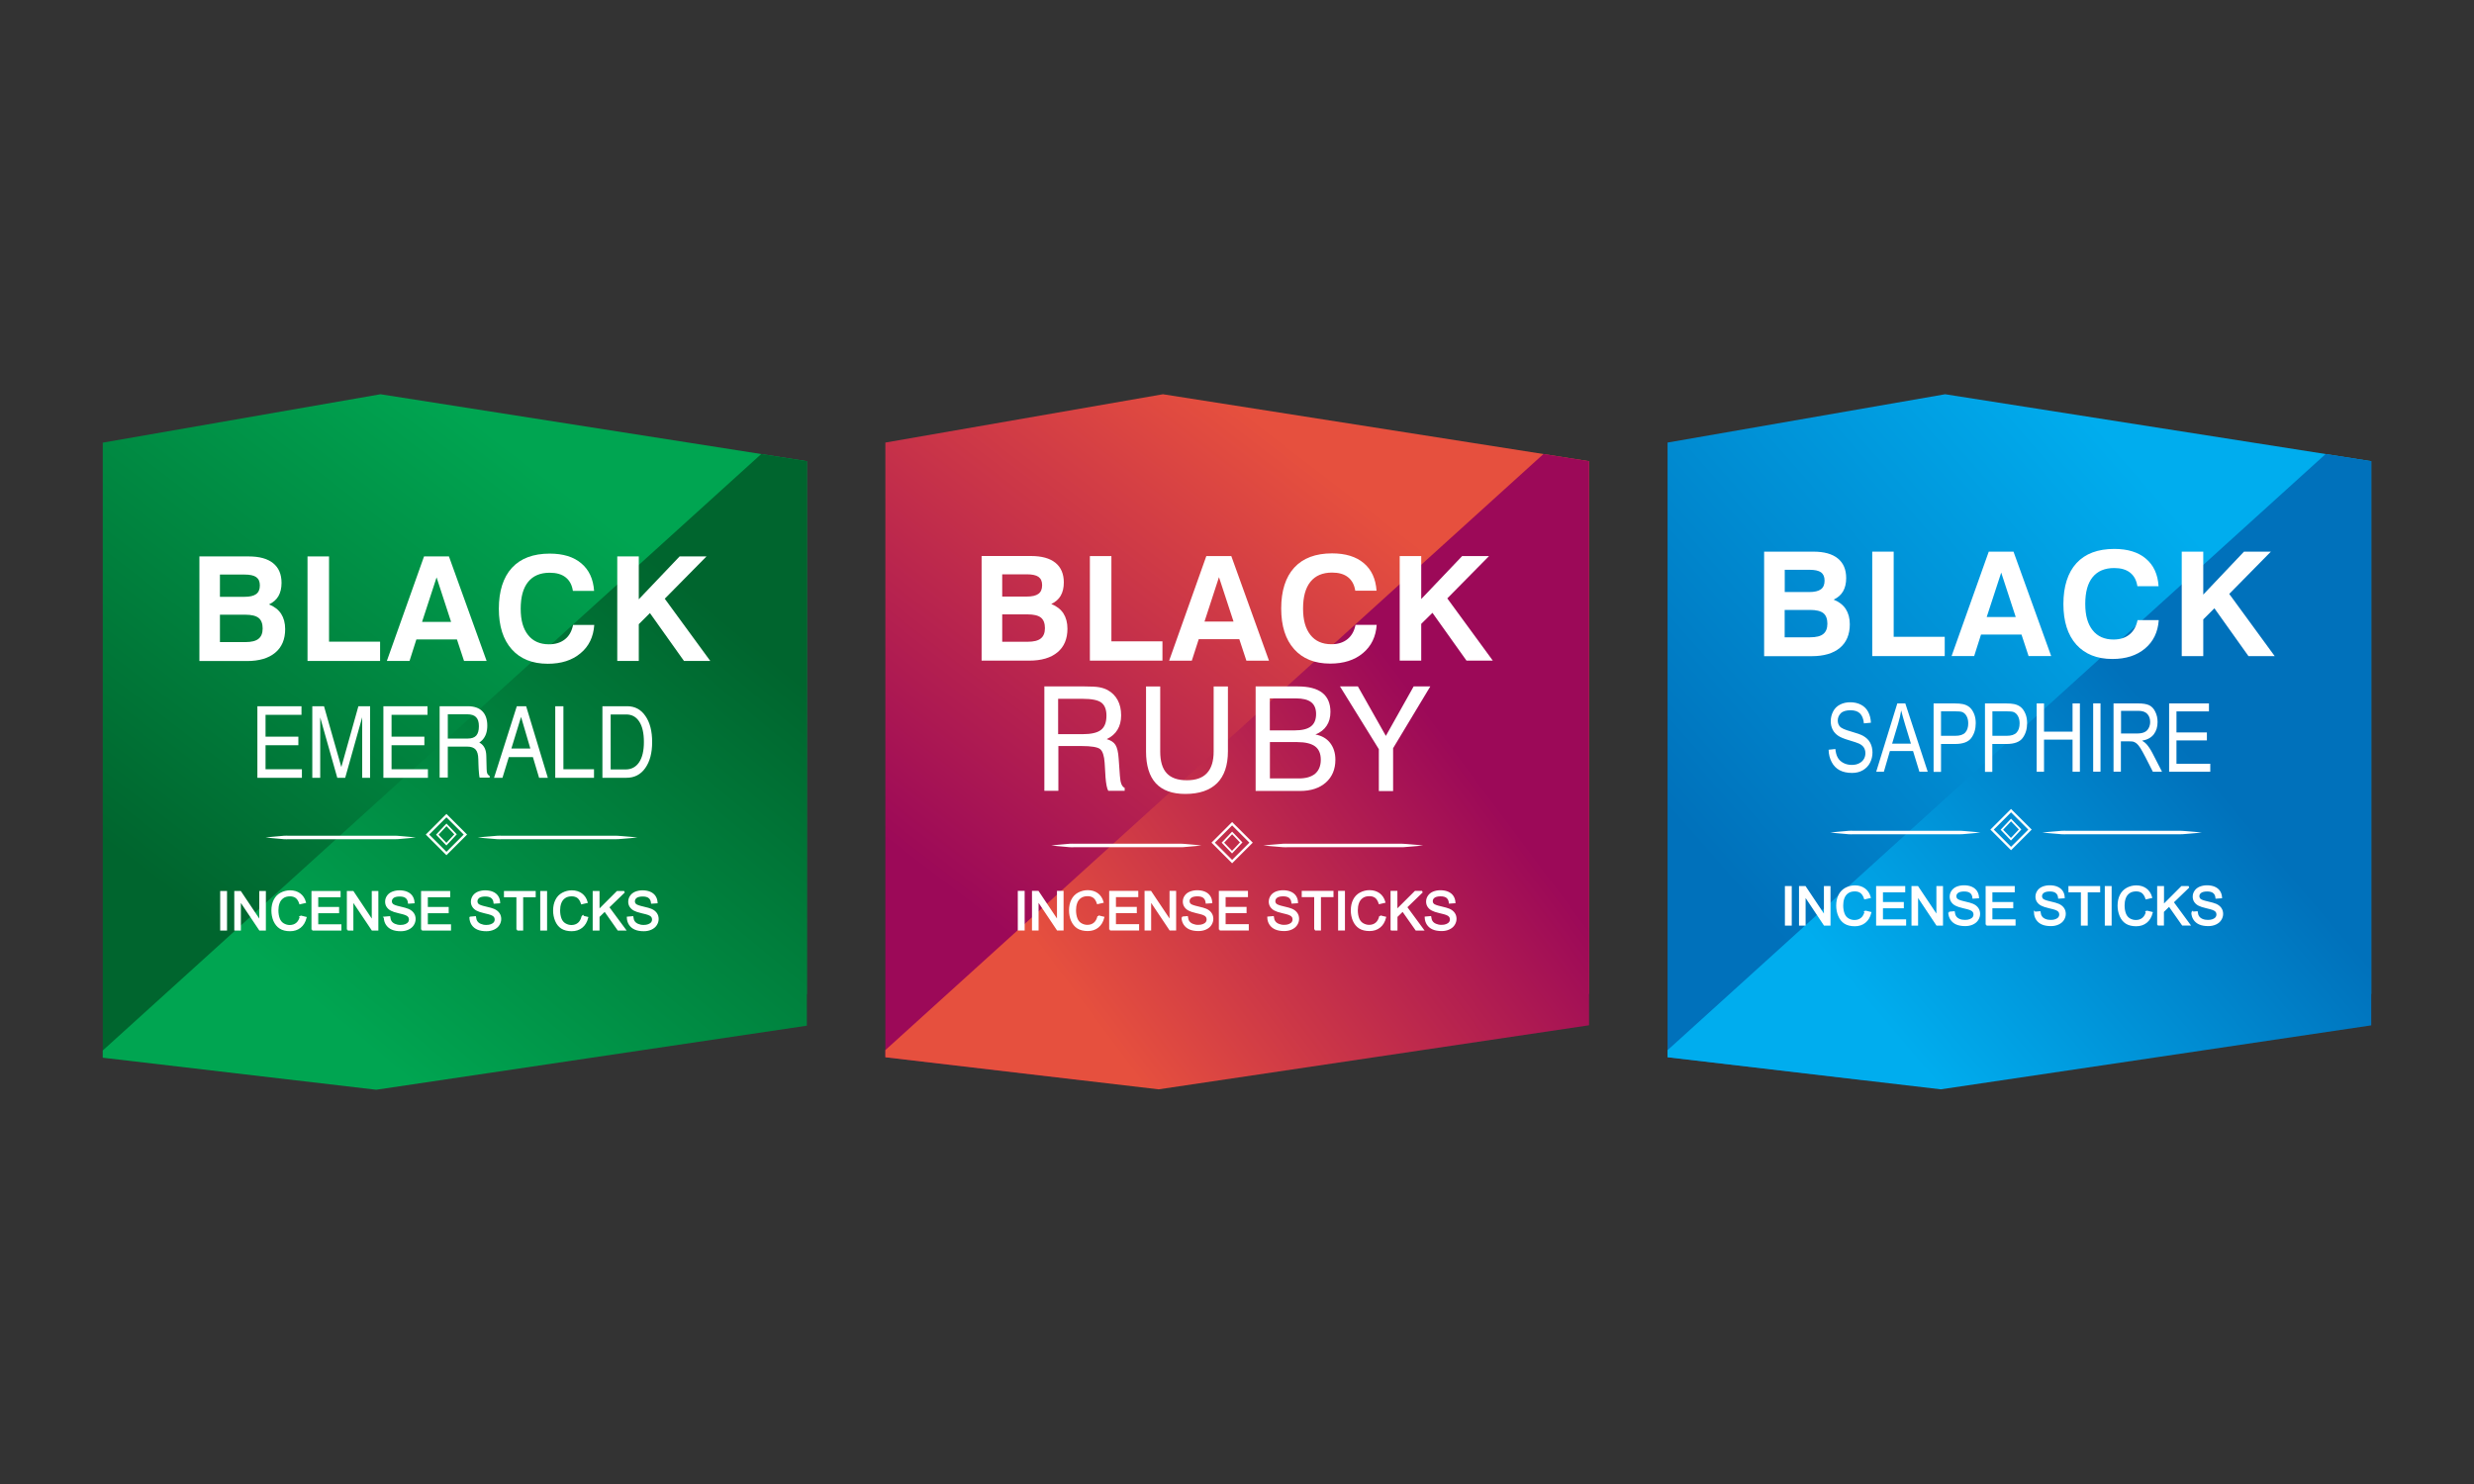 <svg viewBox="0 0 300 180" xmlns:xlink="http://www.w3.org/1999/xlink" xmlns="http://www.w3.org/2000/svg" data-sanitized-data-name="Layer 1" data-name="Layer 1" id="Layer_1">
  <rect x="0" y="0" width="300" height="180" fill="#333333" stroke="none"/>
  <defs>
    <style>
      .cls-1 {
        fill: url(#GradientFill_9);
      }

      .cls-1, .cls-2, .cls-3, .cls-4, .cls-5, .cls-6, .cls-7, .cls-8, .cls-9 {
        fill-rule: evenodd;
      }

      .cls-2, .cls-4 {
        stroke-width: .22px;
      }

      .cls-2, .cls-4, .cls-10 {
        stroke: #fff;
        stroke-miterlimit: 2.61;
      }

      .cls-2, .cls-10 {
        fill: none;
      }

      .cls-3, .cls-4 {
        fill: #fff;
      }

      .cls-5 {
        fill: url(#GradientFill_11);
      }

      .cls-6 {
        fill: url(#GradientFill_7);
      }

      .cls-10 {
        stroke-width: .29px;
      }

      .cls-7 {
        fill: url(#GradientFill_10);
      }

      .cls-8 {
        fill: url(#GradientFill_1);
      }

      .cls-9 {
        fill: url(#GradientFill_8);
      }
    </style>
    <linearGradient gradientUnits="userSpaceOnUse" y2="113.17" x2="215.17" y1="66.88" x1="267.94" data-sanitized-data-name="GradientFill 1" data-name="GradientFill 1" id="GradientFill_1">
      <stop stop-color="#00adee" offset="0"></stop>
      <stop stop-color="#0071bb" offset="1"></stop>
    </linearGradient>
    <linearGradient gradientUnits="userSpaceOnUse" y2="132.06" x2="235.13" y1="99.9" x1="272.84" data-sanitized-data-name="GradientFill 11" data-name="GradientFill 11" id="GradientFill_11">
      <stop stop-color="#0071bb" offset="0"></stop>
      <stop stop-color="#00adee" offset="1"></stop>
    </linearGradient>
    <linearGradient gradientUnits="userSpaceOnUse" y2="117.13" x2="32.16" y1="63.19" x1="73.52" data-sanitized-data-name="GradientFill 10" data-name="GradientFill 10" id="GradientFill_10">
      <stop stop-color="#00a551" offset="0"></stop>
      <stop stop-color="#00652e" offset="1"></stop>
    </linearGradient>
    <linearGradient gradientUnits="userSpaceOnUse" y2="131.83" x2="50.26" y1="79.64" x1="93.45" data-sanitized-data-name="GradientFill 9" data-name="GradientFill 9" id="GradientFill_9">
      <stop stop-color="#00652e" offset="0"></stop>
      <stop stop-color="#00a551" offset="1"></stop>
    </linearGradient>
    <linearGradient gradientUnits="userSpaceOnUse" y2="117.08" x2="127.04" y1="63.18" x1="168.38" data-sanitized-data-name="GradientFill 8" data-name="GradientFill 8" id="GradientFill_8">
      <stop stop-color="#e6503e" offset="0"></stop>
      <stop stop-color="#9c0958" offset="1"></stop>
    </linearGradient>
    <linearGradient gradientUnits="userSpaceOnUse" y2="129.41" x2="136.77" y1="96.53" x1="180.8" data-sanitized-data-name="GradientFill 7" data-name="GradientFill 7" id="GradientFill_7">
      <stop stop-color="#9c0958" offset="0"></stop>
      <stop stop-color="#e6503e" offset="1"></stop>
    </linearGradient>
  </defs>
  <g>
    <g>
      <polygon points="287.54 120.55 225.9 131 202.21 128.23 202.21 53.68 235.87 47.82 287.54 55.94 287.54 120.55" class="cls-8"></polygon>
      <polygon points="282.01 55.07 202.21 127.38 202.21 128.24 235.34 132.13 287.54 124.37 287.54 55.94 282.01 55.07" class="cls-5"></polygon>
    </g>
    <g>
      <g>
        <path d="M213.92,79.58v-12.67h5.97c1.3,0,2.28.27,2.96.82.68.55,1.02,1.34,1.02,2.39,0,.64-.13,1.18-.38,1.61-.25.43-.63.76-1.14,1,.65.26,1.14.64,1.47,1.14.32.5.49,1.11.49,1.85,0,1.23-.4,2.19-1.2,2.86-.8.67-1.94,1.01-3.42,1.01h-5.77ZM216.41,71.81h2.98c.64,0,1.11-.11,1.41-.33.3-.22.45-.57.45-1.05s-.15-.8-.43-1.01c-.29-.21-.77-.31-1.44-.31h-2.96v2.7h0ZM216.41,77.3h3.09c.73,0,1.26-.13,1.59-.4.33-.26.5-.68.5-1.25s-.16-1.02-.49-1.28c-.33-.26-.87-.39-1.62-.39h-3.07v3.31Z" class="cls-3"></path>
        <polygon points="227.03 79.58 227.03 66.91 229.63 66.91 229.63 77.24 235.82 77.24 235.82 79.58 227.03 79.58" class="cls-3"></polygon>
        <path d="M241.15,66.91h3.01l4.57,12.67h-2.74l-.86-2.61h-4.91l-.83,2.61h-2.74l4.51-12.67h0ZM242.67,69.45h0l-1.76,5.39h3.52l-1.76-5.39Z" class="cls-3"></path>
        <path d="M261.77,75.23c-.1,1.44-.65,2.58-1.66,3.43-1.01.85-2.33,1.27-3.96,1.27-1.88,0-3.33-.59-4.38-1.75-1.04-1.17-1.56-2.81-1.56-4.92s.53-3.81,1.59-4.96c1.06-1.15,2.59-1.72,4.58-1.72,1.62,0,2.9.39,3.83,1.18.94.79,1.45,1.9,1.54,3.34h-2.57c-.11-.72-.4-1.26-.88-1.64-.48-.38-1.12-.56-1.93-.56-1.15,0-2.02.37-2.62,1.11-.6.74-.89,1.82-.89,3.24s.3,2.44.89,3.19c.59.75,1.44,1.13,2.53,1.13.79,0,1.44-.2,1.94-.61.5-.4.83-.99.98-1.74h2.55Z" class="cls-3"></path>
        <polygon points="264.56 79.58 264.56 66.91 267.17 66.91 267.17 72.12 272.11 66.91 275.37 66.91 270.32 72.04 275.83 79.58 272.65 79.58 268.52 73.78 267.17 75.13 267.17 79.58 264.56 79.58" class="cls-3"></polygon>
      </g>
      <path d="M265.82,110.69l.57-.05c.03.23.09.42.19.56.1.15.25.27.46.36.21.09.44.13.7.13.23,0,.44-.03.61-.1.18-.07.31-.16.4-.28.09-.12.13-.25.13-.39s-.04-.27-.13-.38c-.08-.11-.22-.2-.41-.27-.12-.05-.39-.12-.81-.22-.42-.1-.71-.2-.88-.29-.22-.11-.38-.26-.49-.43-.11-.17-.16-.36-.16-.57,0-.23.06-.45.2-.65.13-.2.32-.35.57-.46.25-.1.53-.16.84-.16.34,0,.64.05.9.16.26.11.46.27.6.48.14.21.21.45.23.72l-.58.04c-.03-.29-.14-.51-.32-.65-.18-.15-.45-.22-.8-.22s-.63.07-.8.2c-.17.13-.25.3-.25.48,0,.16.06.3.18.41.12.11.42.22.91.33.49.11.83.21,1.01.29.27.12.46.28.59.47.13.19.19.41.19.65s-.07.47-.21.69c-.14.22-.34.38-.6.5-.26.12-.56.18-.88.18-.41,0-.76-.06-1.04-.18-.28-.12-.5-.3-.66-.54-.16-.24-.24-.52-.25-.82h0ZM261.69,112.16h0v-4.58h.61v2.27l2.27-2.27h.82l-1.92,1.85,2,2.72h-.8l-1.63-2.32-.75.73v1.59h-.61ZM260.32,110.56h0l.61.15c-.13.5-.36.88-.69,1.14-.33.26-.73.39-1.21.39s-.89-.1-1.2-.3c-.31-.2-.54-.49-.7-.87-.16-.38-.24-.79-.24-1.23,0-.48.09-.89.27-1.25.18-.36.44-.62.78-.81.34-.18.7-.28,1.11-.28.46,0,.84.12,1.16.35.31.23.53.56.65.98l-.6.14c-.11-.33-.26-.57-.46-.73-.2-.15-.46-.23-.76-.23-.35,0-.65.08-.88.25-.24.17-.4.4-.5.68-.1.28-.14.58-.14.88,0,.39.06.73.17,1.02.11.29.29.51.53.65.24.14.5.21.78.21.34,0,.63-.1.86-.29.24-.2.39-.49.48-.87h0ZM255.34,112.16h0v-4.58h.61v4.58h-.61ZM252.44,112.16h0v-4.04h-1.51v-.54h3.63v.54h-1.51v4.04h-.61ZM246.76,110.69h0l.57-.05c.03.23.09.42.19.56.1.15.25.27.46.36.21.09.44.13.7.13.23,0,.44-.03.61-.1.18-.07.31-.16.4-.28.09-.12.13-.25.13-.39s-.04-.27-.13-.38c-.08-.11-.22-.2-.41-.27-.12-.05-.4-.12-.82-.22-.42-.1-.71-.2-.88-.29-.22-.11-.38-.26-.49-.43-.11-.17-.16-.36-.16-.57,0-.23.07-.45.2-.65.13-.2.32-.35.57-.46.25-.1.53-.16.84-.16.34,0,.64.05.9.16.26.11.46.27.6.48.14.21.21.45.22.72l-.58.04c-.03-.29-.14-.51-.32-.65-.18-.15-.45-.22-.8-.22s-.63.07-.8.2c-.17.13-.25.3-.25.48,0,.16.06.3.18.41.12.11.42.22.91.33.49.11.83.21,1.01.29.27.12.46.28.59.47.13.19.19.41.19.65s-.07.47-.21.69c-.14.22-.34.38-.6.5-.26.12-.56.18-.88.18-.41,0-.76-.06-1.04-.18-.28-.12-.5-.3-.66-.54-.16-.24-.24-.52-.25-.82h0ZM240.89,112.16h0v-4.58h3.31v.54h-2.71v1.4h2.53v.54h-2.53v1.56h2.81v.54h-3.42ZM236.36,110.69h0l.57-.05c.03.23.09.42.19.56.1.15.25.27.46.36.21.09.44.13.7.13.23,0,.43-.03.61-.1.18-.07.31-.16.4-.28.09-.12.13-.25.13-.39s-.04-.27-.13-.38c-.08-.11-.22-.2-.41-.27-.12-.05-.39-.12-.82-.22-.42-.1-.72-.2-.88-.29-.22-.11-.38-.26-.49-.43-.11-.17-.16-.36-.16-.57,0-.23.06-.45.2-.65.13-.2.32-.35.57-.46.25-.1.53-.16.84-.16.34,0,.64.05.9.16.26.11.46.27.6.48.14.21.21.45.23.72l-.58.04c-.03-.29-.14-.51-.32-.65-.18-.15-.45-.22-.8-.22s-.63.07-.8.2c-.17.13-.25.3-.25.48,0,.16.06.3.18.41.12.11.42.22.91.33.49.11.83.21,1.01.29.27.12.46.28.59.47.13.19.19.41.19.65s-.07.47-.21.69c-.14.22-.34.38-.6.5-.26.12-.56.18-.88.18-.41,0-.76-.06-1.04-.18-.28-.12-.5-.3-.66-.54-.16-.24-.24-.52-.25-.82h0ZM231.9,112.16h0v-4.58h.62l2.4,3.59v-3.59h.58v4.58h-.62l-2.4-3.6v3.6h-.58ZM227.61,112.16h0v-4.58h3.31v.54h-2.7v1.4h2.53v.54h-2.53v1.56h2.81v.54h-3.42ZM226.2,110.56h0l.61.15c-.13.5-.36.88-.69,1.14-.33.26-.73.39-1.21.39s-.89-.1-1.2-.3c-.31-.2-.54-.49-.7-.87-.16-.38-.24-.79-.24-1.23,0-.48.09-.89.27-1.25.18-.36.44-.62.78-.81.34-.18.71-.28,1.11-.28.46,0,.84.12,1.16.35.31.23.53.56.65.98l-.6.14c-.11-.33-.26-.57-.46-.73-.2-.15-.46-.23-.76-.23-.35,0-.65.08-.88.25-.24.17-.4.4-.5.68-.1.28-.14.58-.14.88,0,.39.06.73.17,1.02.11.29.29.51.53.65.24.14.5.21.78.21.34,0,.63-.1.86-.29.24-.2.39-.49.48-.87h0ZM218.26,112.16h0v-4.58h.62l2.4,3.59v-3.59h.58v4.58h-.62l-2.4-3.6v3.6h-.58ZM216.55,112.16h0v-4.58h.61v4.58h-.61Z" class="cls-4"></path>
      <g>
        <path d="M221.95,100.98s.28-.03.78-.08c.25-.02.55-.05.9-.08.17-.02.36-.03.55-.05.19-.02.4,0,.61,0h12.51c.43-.02.82.02,1.16.05.35.03.65.06.9.08.5.05.78.08.78.08,0,0-.28.03-.78.08-.25.02-.55.05-.9.08-.35.04-.74.07-1.16.05h-12.51c-.21,0-.42.02-.61,0-.19-.02-.38-.03-.55-.05-.35-.03-.65-.06-.9-.08-.5-.05-.78-.08-.78-.08Z" class="cls-3"></path>
        <path d="M247.65,100.98s.3-.03.83-.08c.26-.02.59-.05.95-.08.18-.02.38-.03.59-.05.21-.02.42,0,.65,0h13.3c.45-.02.87.02,1.24.05.37.03.69.06.95.08.53.05.83.08.83.08,0,0-.3.03-.83.08-.26.02-.59.05-.95.08-.37.04-.78.07-1.24.05h-13.3c-.23,0-.44.02-.65,0-.21-.02-.4-.03-.59-.05-.37-.03-.69-.06-.95-.08-.53-.05-.83-.08-.83-.08Z" class="cls-3"></path>
        <rect transform="translate(.27 201.91) rotate(-45)" height="3.25" width="3.25" y="99" x="242.24" class="cls-10"></rect>
        <polygon points="243.85 101.79 242.75 100.64 243.86 99.46 244.96 100.61 243.85 101.79" class="cls-2"></polygon>
      </g>
      <path d="M263.03,93.61v-8.29h4.83v.97h-3.94v2.55h3.69v.97h-3.69v2.83h4.1v.97h-4.99ZM257.18,88.97h1.9c.4,0,.72-.05.95-.16.23-.1.4-.27.52-.5.12-.23.18-.47.18-.74,0-.39-.11-.72-.34-.97-.23-.25-.59-.38-1.08-.38h-2.11v2.74h0ZM256.29,93.61v-8.29h2.96c.6,0,1.05.07,1.36.22.31.15.56.41.74.79.19.38.28.79.28,1.25,0,.59-.15,1.08-.46,1.49-.31.4-.78.66-1.42.77.24.14.41.28.53.41.26.29.5.66.73,1.1l1.16,2.26h-1.11l-.88-1.73c-.26-.5-.47-.88-.64-1.15-.17-.26-.32-.45-.45-.55-.13-.1-.27-.18-.4-.22-.1-.02-.26-.04-.49-.04h-1.02v3.68h-.89ZM253.82,85.31h.89v8.29h-.89v-8.29h0ZM246.97,93.61v-8.29h.89v3.42h3.46v-3.42h.89v8.29h-.89v-3.9h-3.46v3.9h-.89ZM241.59,89.25h1.73c.57,0,.98-.13,1.22-.4.24-.26.36-.63.36-1.12,0-.35-.07-.64-.21-.89-.14-.25-.33-.41-.56-.49-.15-.05-.42-.07-.82-.07h-1.71v2.97h0ZM240.7,93.61v-8.29h2.52c.44,0,.78.03,1.02.08.33.07.6.2.83.39.22.19.4.46.54.8.14.34.2.72.2,1.13,0,.7-.18,1.3-.54,1.79-.36.49-1.02.73-1.96.73h-1.72v3.38h-.89ZM235.36,89.25h1.73c.57,0,.98-.13,1.22-.4.24-.26.36-.63.36-1.12,0-.35-.07-.64-.21-.89-.14-.25-.33-.41-.56-.49-.15-.05-.43-.07-.82-.07h-1.71v2.97h0ZM234.47,93.61v-8.29h2.52c.44,0,.78.03,1.02.08.33.07.6.2.83.39.22.19.4.46.54.8.14.34.2.72.2,1.13,0,.7-.18,1.3-.54,1.79-.36.49-1.02.73-1.96.73h-1.71v3.38h-.89ZM229.44,90.2h2.28l-.7-2.3c-.21-.7-.37-1.28-.48-1.73-.09.54-.21,1.07-.37,1.6l-.73,2.43h0ZM227.51,93.61l2.56-8.29h.97l2.72,8.29h-1.01l-.77-2.51h-2.81l-.73,2.51h-.94ZM221.73,90.94l.83-.09c.04.42.13.76.28,1.03.14.27.37.48.67.65.3.16.65.25,1.03.25.34,0,.64-.06.89-.19.26-.13.45-.3.58-.52.13-.22.19-.46.19-.71s-.06-.48-.18-.68c-.12-.19-.32-.36-.6-.49-.18-.08-.58-.22-1.19-.4-.62-.18-1.04-.36-1.29-.52-.32-.21-.56-.47-.71-.77-.16-.31-.23-.65-.23-1.03,0-.42.1-.81.29-1.18.19-.37.47-.64.84-.83.37-.19.78-.28,1.23-.28.49,0,.93.1,1.31.3.38.2.67.49.87.87.2.38.31.82.33,1.31l-.85.08c-.05-.52-.2-.92-.46-1.19-.26-.27-.65-.4-1.17-.4s-.93.12-1.17.36c-.24.24-.37.54-.37.88,0,.3.09.54.26.74.17.19.61.39,1.33.59.72.2,1.21.38,1.48.53.39.22.68.5.86.84.18.34.28.73.28,1.18s-.1.86-.3,1.25c-.2.39-.5.69-.88.91-.38.22-.81.32-1.29.32-.6,0-1.11-.11-1.52-.33-.41-.22-.73-.55-.96-.99-.23-.44-.36-.93-.37-1.49Z" class="cls-3"></path>
    </g>
  </g>
  <g>
    <polygon points="97.84 120.59 36.16 131.05 12.46 128.28 12.46 53.69 46.14 47.82 97.84 55.94 97.84 120.59" class="cls-7"></polygon>
    <polygon points="92.31 55.07 12.46 127.42 12.46 128.29 45.62 132.18 97.84 124.41 97.84 55.94 92.31 55.07" class="cls-1"></polygon>
    <g>
      <path d="M24.18,80.17v-12.68h5.97c1.3,0,2.29.27,2.97.82.68.55,1.02,1.34,1.02,2.39,0,.64-.13,1.18-.38,1.61-.25.43-.63.76-1.14,1,.65.26,1.14.64,1.47,1.14.32.5.49,1.11.49,1.86,0,1.23-.4,2.19-1.21,2.86-.8.67-1.94,1.01-3.42,1.01h-5.78ZM26.67,72.39h2.98c.64,0,1.11-.11,1.41-.33.3-.22.45-.57.45-1.05s-.15-.8-.44-1.01c-.29-.21-.77-.31-1.44-.31h-2.96v2.7h0ZM26.67,77.88h3.09c.73,0,1.26-.13,1.59-.4.33-.26.5-.68.5-1.25s-.16-1.02-.49-1.28c-.33-.26-.87-.39-1.62-.39h-3.07v3.31Z" class="cls-3"></path>
      <polygon points="37.29 80.17 37.29 67.49 39.9 67.49 39.9 77.83 46.09 77.83 46.09 80.17 37.29 80.17" class="cls-3"></polygon>
      <path d="M72.06,75.81c-.1,1.44-.65,2.59-1.67,3.43-1.01.85-2.33,1.27-3.96,1.27-1.88,0-3.34-.59-4.38-1.76-1.04-1.17-1.56-2.81-1.56-4.92s.53-3.81,1.59-4.96c1.06-1.15,2.59-1.72,4.58-1.72,1.62,0,2.9.39,3.83,1.18.94.79,1.45,1.9,1.55,3.34h-2.57c-.11-.72-.4-1.26-.88-1.64-.48-.38-1.12-.56-1.93-.56-1.15,0-2.02.37-2.62,1.11-.6.74-.9,1.82-.9,3.25s.3,2.44.89,3.19c.59.75,1.44,1.13,2.53,1.13.79,0,1.44-.2,1.95-.61.51-.4.83-.99.98-1.74h2.56Z" class="cls-3"></path>
      <polygon points="74.85 80.17 74.85 67.49 77.46 67.49 77.46 72.69 82.41 67.49 85.67 67.49 80.61 72.62 86.13 80.17 82.94 80.17 78.81 74.36 77.46 75.71 77.46 80.17 74.85 80.17" class="cls-3"></polygon>
      <g>
        <path d="M51.43,67.49h3.01l4.57,12.68h-2.74l-.86-2.61h-4.92l-.83,2.61h-2.75l4.51-12.68h0ZM52.94,70.03h0l-1.76,5.4h3.52l-1.76-5.4Z" class="cls-3"></path>
        <path d="M76.12,111.29l.57-.05c.03.23.09.42.19.56.1.15.25.27.46.36.21.09.44.14.7.14.23,0,.44-.03.61-.1.18-.07.31-.16.4-.28.09-.12.13-.25.13-.39s-.04-.27-.13-.38c-.08-.11-.22-.2-.41-.27-.12-.05-.39-.12-.82-.22-.42-.1-.72-.2-.88-.29-.22-.11-.38-.26-.49-.43-.11-.17-.16-.36-.16-.57,0-.23.06-.45.2-.65.13-.2.32-.35.57-.46.25-.1.53-.16.84-.16.34,0,.64.05.9.16.26.11.46.27.6.48.14.21.21.45.23.72l-.58.04c-.03-.29-.14-.51-.32-.65-.18-.15-.45-.22-.8-.22s-.63.07-.8.2c-.17.14-.25.3-.25.49,0,.17.06.3.18.41.12.11.42.22.91.33.49.11.83.21,1.01.29.27.12.46.28.59.47.13.19.19.41.19.65s-.07.47-.21.69c-.14.22-.34.38-.6.5-.26.12-.56.18-.88.18-.41,0-.76-.06-1.04-.18-.28-.12-.5-.3-.66-.54-.16-.24-.24-.52-.25-.82h0ZM71.98,112.76h0v-4.58h.61v2.27l2.27-2.27h.82l-1.92,1.86,2.01,2.72h-.8l-1.63-2.32-.75.73v1.59h-.61ZM70.61,111.16h0l.61.15c-.13.5-.36.88-.69,1.14-.33.26-.73.39-1.21.39s-.89-.1-1.2-.3c-.31-.2-.54-.49-.7-.87-.16-.38-.24-.79-.24-1.23,0-.48.09-.89.27-1.25.18-.36.44-.63.78-.81.34-.18.71-.28,1.11-.28.46,0,.84.12,1.16.35.31.23.53.56.65.98l-.6.14c-.11-.33-.26-.57-.46-.73-.2-.15-.46-.23-.76-.23-.35,0-.65.08-.88.25-.24.17-.4.4-.5.68-.1.28-.14.58-.14.88,0,.39.06.73.17,1.02.11.29.29.51.53.65.24.14.5.22.78.22.34,0,.63-.1.86-.29.24-.2.39-.49.48-.87h0ZM65.62,112.76h0v-4.58h.61v4.58h-.61ZM62.73,112.76h0v-4.04h-1.51v-.54h3.63v.54h-1.52v4.04h-.61ZM57.04,111.29h0l.57-.05c.03.23.09.42.19.56.1.15.25.27.46.36.21.09.44.14.7.14.23,0,.44-.03.61-.1.18-.07.31-.16.4-.28.09-.12.13-.25.13-.39s-.04-.27-.13-.38c-.08-.11-.22-.2-.41-.27-.12-.05-.4-.12-.82-.22-.42-.1-.72-.2-.88-.29-.22-.11-.38-.26-.49-.43-.11-.17-.16-.36-.16-.57,0-.23.07-.45.2-.65.13-.2.32-.35.57-.46.25-.1.53-.16.84-.16.34,0,.64.05.9.16.26.11.46.27.6.48.14.21.21.45.22.72l-.58.04c-.03-.29-.14-.51-.32-.65-.18-.15-.45-.22-.8-.22s-.63.07-.8.2c-.17.14-.25.3-.25.49,0,.17.06.3.18.41.12.11.42.22.91.33.49.11.83.21,1.01.29.27.12.46.28.59.47.13.19.19.41.19.65s-.07.47-.21.69c-.14.22-.34.38-.6.5-.26.12-.56.18-.88.18-.41,0-.76-.06-1.04-.18-.28-.12-.5-.3-.66-.54-.16-.24-.24-.52-.25-.82h0ZM51.17,112.76h0v-4.58h3.31v.54h-2.71v1.4h2.53v.54h-2.53v1.56h2.81v.54h-3.42ZM46.64,111.29h0l.57-.05c.03.23.09.42.19.56.1.15.25.27.46.36.21.09.44.14.7.14.23,0,.43-.03.61-.1.18-.07.31-.16.4-.28.09-.12.13-.25.13-.39s-.04-.27-.13-.38c-.08-.11-.22-.2-.41-.27-.12-.05-.39-.12-.82-.22-.42-.1-.72-.2-.88-.29-.22-.11-.38-.26-.49-.43-.11-.17-.16-.36-.16-.57,0-.23.06-.45.2-.65.13-.2.32-.35.58-.46.25-.1.53-.16.84-.16.34,0,.64.05.9.16.26.11.46.27.6.48.14.21.21.45.23.72l-.58.04c-.03-.29-.14-.51-.32-.65-.18-.15-.45-.22-.8-.22s-.63.07-.8.2c-.17.14-.25.3-.25.49,0,.17.06.3.18.41.12.11.42.22.91.33.49.11.83.21,1.01.29.27.12.46.28.59.47.13.19.19.41.19.65s-.07.47-.21.69c-.14.22-.34.38-.6.5-.26.12-.56.18-.88.18-.41,0-.76-.06-1.04-.18-.28-.12-.5-.3-.66-.54-.16-.24-.24-.52-.25-.82h0ZM42.17,112.76h0v-4.58h.62l2.4,3.6v-3.6h.58v4.58h-.62l-2.41-3.6v3.6h-.58ZM37.88,112.76h0v-4.58h3.31v.54h-2.71v1.4h2.53v.54h-2.53v1.56h2.81v.54h-3.42ZM36.46,111.16h0l.61.15c-.13.5-.36.88-.69,1.14-.33.26-.73.39-1.21.39s-.89-.1-1.2-.3c-.31-.2-.54-.49-.71-.87-.16-.38-.24-.79-.24-1.23,0-.48.09-.89.27-1.25.18-.36.44-.63.78-.81.34-.18.71-.28,1.11-.28.46,0,.84.12,1.16.35.31.23.53.56.65.98l-.6.14c-.11-.33-.26-.57-.46-.73-.2-.15-.46-.23-.76-.23-.35,0-.65.08-.88.25-.24.17-.4.4-.5.68-.1.28-.14.58-.14.88,0,.39.06.73.17,1.02.11.29.29.51.53.65.24.14.5.22.78.22.34,0,.63-.1.86-.29.24-.2.39-.49.48-.87h0ZM28.52,112.76h0v-4.58h.62l2.41,3.6v-3.6h.58v4.58h-.62l-2.41-3.6v3.6h-.58ZM26.81,112.76h0v-4.58h.61v4.58h-.61Z" class="cls-4"></path>
        <g>
          <path d="M32.21,101.58s.28-.03.78-.08c.25-.02.55-.05.9-.08.17-.02.36-.03.55-.05.19-.02.4,0,.61,0h12.52c.43-.02.82.02,1.16.05.35.03.65.06.9.08.5.05.78.08.78.08,0,0-.28.03-.78.08-.25.02-.55.05-.9.08-.35.04-.74.07-1.16.05h-12.52c-.21,0-.42.02-.61,0-.19-.02-.38-.03-.55-.05-.35-.03-.65-.06-.9-.08-.5-.05-.78-.08-.78-.08Z" class="cls-3"></path>
          <path d="M57.93,101.58s.3-.03.83-.08c.26-.02.59-.05.96-.08.18-.02.38-.03.59-.05.21-.02.42,0,.65,0h13.31c.45-.02.87.02,1.24.05.37.03.69.06.96.08.53.05.83.08.83.08,0,0-.3.03-.83.08-.26.02-.59.05-.96.08-.37.04-.78.07-1.24.05h-13.31c-.23,0-.44.02-.65,0-.21-.02-.4-.03-.59-.05-.37-.03-.69-.06-.96-.08-.53-.05-.83-.08-.83-.08Z" class="cls-3"></path>
          <rect transform="translate(-55.72 67.93) rotate(-45)" height="3.25" width="3.25" y="99.6" x="52.51" class="cls-10"></rect>
          <polygon points="54.13 102.39 53.03 101.24 54.14 100.05 55.24 101.2 54.13 102.39" class="cls-2"></polygon>
        </g>
        <path d="M31.21,94.34h0v-8.68h5.35v1.04h-4.36v2.65h3.98v1.04h-3.98v2.91h4.41v1.04h-5.4ZM38.83,94.34h-.96v-8.68h1.42l2.1,7.38h0l2.07-7.38h1.42v8.68h-.96v-7.34h0l-2.06,7.34h-.96l-2.07-7.32h0v7.32h0ZM46.49,94.34h0v-8.68h5.35v1.04h-4.36v2.65h3.98v1.04h-3.98v2.91h4.41v1.04h-5.4ZM53.31,94.34v-8.68h3.4c.77,0,1.37.2,1.77.6.4.4.61.98.61,1.75s-.21,1.35-.63,1.78c-.11.1-.22.2-.34.28h0l.16.09c.44.3.68.81.69,1.53l.04,1.58c0,.26.04.45.08.56.05.11.15.21.29.3v.19h-1.22c-.03-.07-.05-.26-.08-.56-.03-.3-.05-.63-.06-1l-.02-.69c-.01-.54-.12-.93-.33-1.16-.21-.23-.55-.35-1.02-.35h-2.35v3.75h-.99ZM54.29,89.58h2.45c.46,0,.79-.12,1.01-.36.21-.24.32-.61.32-1.13s-.11-.86-.34-1.1c-.22-.23-.58-.35-1.06-.35h-2.37v2.92h0ZM59.91,94.34l2.76-8.68h1.13l2.63,8.68h-1.06l-.75-2.51h-2.92l-.77,2.51h-1.02ZM63.19,86.94l-1.18,3.85h2.3l-1.13-3.85h0ZM67.33,94.34h0v-8.68h.99v7.64h3.71v1.04h-4.7ZM73.05,94.34v-8.68h3c.93,0,1.67.39,2.21,1.18.55.78.82,1.84.82,3.17s-.28,2.37-.84,3.16-1.32,1.17-2.27,1.17h-2.92ZM74.04,93.33h1.81c.71,0,1.26-.29,1.65-.87.39-.58.58-1.4.58-2.46s-.18-1.89-.56-2.47c-.37-.58-.9-.87-1.58-.87h-1.89v6.67Z" class="cls-3"></path>
      </g>
    </g>
  </g>
  <g>
    <g>
      <polygon points="192.69 120.55 131.05 131 107.36 128.23 107.36 53.68 141.02 47.82 192.69 55.94 192.69 120.55" class="cls-9"></polygon>
      <polygon points="187.16 55.07 107.36 127.37 107.36 128.24 140.5 132.13 192.69 124.36 192.69 55.94 187.16 55.07" class="cls-6"></polygon>
    </g>
    <g>
      <g>
        <path d="M119.03,80.13v-12.69h5.98c1.3,0,2.29.27,2.97.82.68.55,1.02,1.35,1.02,2.39,0,.64-.13,1.18-.38,1.61-.25.43-.63.76-1.14,1,.65.26,1.14.64,1.47,1.14.32.5.49,1.12.49,1.86,0,1.23-.4,2.19-1.21,2.86-.8.67-1.94,1.01-3.42,1.01h-5.78ZM121.53,72.36h2.98c.64,0,1.11-.11,1.41-.33.3-.22.45-.57.45-1.05s-.15-.8-.44-1.01c-.29-.21-.77-.31-1.44-.31h-2.96v2.7h0ZM121.53,77.84h3.09c.73,0,1.26-.13,1.59-.4.33-.26.5-.68.5-1.25s-.16-1.02-.49-1.28c-.33-.26-.87-.39-1.62-.39h-3.07v3.32Z" class="cls-3"></path>
        <polygon points="132.16 80.13 132.16 67.45 134.77 67.45 134.77 77.79 140.96 77.79 140.96 80.13 132.16 80.13" class="cls-3"></polygon>
        <path d="M146.3,67.45h3.01l4.57,12.69h-2.74l-.86-2.61h-4.92l-.84,2.61h-2.75l4.51-12.69h0ZM147.82,69.99h0l-1.76,5.4h3.52l-1.77-5.4Z" class="cls-3"></path>
        <path d="M166.94,75.78c-.1,1.44-.65,2.59-1.67,3.44-1.01.85-2.34,1.27-3.97,1.27-1.88,0-3.34-.59-4.38-1.76-1.04-1.17-1.56-2.81-1.56-4.93s.53-3.81,1.59-4.96c1.06-1.15,2.59-1.72,4.58-1.72,1.62,0,2.9.39,3.84,1.18.94.79,1.45,1.9,1.55,3.35h-2.58c-.11-.72-.4-1.26-.88-1.64-.48-.38-1.12-.56-1.93-.56-1.15,0-2.02.37-2.62,1.11-.6.74-.9,1.82-.9,3.25s.3,2.44.89,3.2c.59.75,1.44,1.13,2.54,1.13.79,0,1.44-.2,1.95-.61.51-.41.83-.99.98-1.74h2.56Z" class="cls-3"></path>
        <polygon points="169.73 80.13 169.73 67.45 172.34 67.45 172.34 72.66 177.3 67.45 180.56 67.45 175.5 72.58 181.02 80.13 177.83 80.13 173.7 74.33 172.34 75.67 172.34 80.13 169.73 80.13" class="cls-3"></polygon>
        <path d="M126.62,83.26h4.92c.8,0,1.39.03,1.76.1.38.07.71.18,1.01.34.53.29.94.7,1.22,1.22.28.52.42,1.14.42,1.84s-.15,1.27-.44,1.75c-.29.49-.73.87-1.31,1.14.49.14.85.37,1.06.7.21.33.34.88.39,1.66l.15,2.09c.03.45.09.78.18,1,.09.22.22.38.4.47v.35h-1.99c-.16-.26-.27-.83-.34-1.7v-.05l-.1-1.65c-.06-.85-.24-1.4-.54-1.65-.3-.25-1.06-.38-2.28-.38h-2.79v5.43h-1.7v-12.69h0ZM128.31,84.75h0v4.3h2.95c1.06,0,1.81-.17,2.25-.52.44-.34.66-.92.66-1.72,0-.75-.21-1.28-.62-1.59-.41-.31-1.18-.46-2.29-.46h-2.95Z" class="cls-3"></path>
        <path d="M138.97,91.13v-7.87h1.72v7.89c0,1.19.26,2.07.79,2.64.53.57,1.34.85,2.44.85s1.91-.29,2.44-.87c.54-.58.81-1.45.81-2.62v-7.89h1.73v7.87c0,1.7-.44,2.99-1.31,3.86-.88.87-2.16,1.31-3.86,1.31-1.58,0-2.77-.43-3.57-1.29-.79-.86-1.19-2.15-1.19-3.88Z" class="cls-3"></path>
        <path d="M152.26,95.95v-12.69h5.12c1.32,0,2.3.26,2.96.77.66.52.99,1.29.99,2.32,0,.66-.15,1.22-.46,1.68-.3.46-.76.82-1.36,1.06.76.14,1.36.48,1.78,1.02.42.54.64,1.22.64,2.04,0,1.16-.39,2.08-1.15,2.76-.77.68-1.81,1.03-3.14,1.03h-5.37ZM153.98,88.59h3.02c.89,0,1.54-.16,1.96-.48.42-.32.63-.82.63-1.51,0-.64-.2-1.12-.6-1.43-.4-.31-1.02-.46-1.85-.46h-3.16v3.88h0ZM153.98,94.42h3.5c.88,0,1.54-.19,2-.58.45-.39.68-.95.68-1.69s-.23-1.27-.69-1.62c-.46-.34-1.19-.52-2.18-.52h-3.3v4.41Z" class="cls-3"></path>
        <polygon points="168.93 95.95 167.2 95.95 167.2 90.87 162.49 83.26 164.66 83.26 168.05 89.26 171.42 83.26 173.44 83.26 168.93 90.75 168.93 95.95" class="cls-3"></polygon>
      </g>
      <path d="M172.87,111.28l.57-.05c.03.23.09.42.19.56.1.15.25.27.46.36.21.09.44.14.7.14.23,0,.44-.03.61-.1.18-.07.31-.16.4-.28.09-.12.13-.25.13-.39s-.04-.27-.13-.38c-.08-.11-.22-.2-.41-.27-.12-.05-.39-.12-.82-.22-.42-.1-.72-.2-.88-.29-.22-.11-.38-.26-.49-.43-.11-.17-.16-.36-.16-.57,0-.23.06-.45.2-.65.13-.2.32-.35.57-.46.25-.1.53-.16.84-.16.34,0,.64.05.9.16.26.11.46.27.6.48.14.21.21.45.23.72l-.58.04c-.03-.29-.14-.51-.32-.66-.18-.15-.45-.22-.8-.22s-.63.07-.8.2c-.17.14-.25.3-.25.49,0,.17.06.3.18.41.12.11.42.22.91.33.49.11.83.21,1.01.29.27.12.46.28.59.47.13.19.19.41.19.65s-.07.47-.21.69c-.14.22-.34.38-.6.5-.26.12-.56.18-.88.18-.41,0-.76-.06-1.04-.18-.28-.12-.5-.3-.66-.54-.16-.24-.24-.52-.25-.82h0ZM168.73,112.75h0v-4.58h.61v2.27l2.28-2.27h.82l-1.92,1.86,2.01,2.73h-.8l-1.63-2.32-.75.73v1.59h-.61ZM167.36,111.14h0l.61.15c-.13.5-.36.88-.69,1.14-.33.26-.73.39-1.21.39s-.9-.1-1.21-.3c-.31-.2-.54-.49-.71-.87-.16-.38-.24-.79-.24-1.23,0-.48.09-.89.27-1.25.18-.36.44-.63.78-.81.34-.18.71-.28,1.11-.28.46,0,.84.12,1.16.35.31.23.53.56.65.98l-.6.14c-.11-.33-.26-.58-.46-.73-.2-.15-.46-.23-.76-.23-.35,0-.65.08-.88.25-.24.17-.4.4-.5.68-.1.28-.14.58-.14.88,0,.39.06.73.17,1.02.11.29.29.51.53.65.24.14.5.22.78.22.34,0,.63-.1.86-.29.24-.2.39-.49.48-.87h0ZM162.37,112.75h0v-4.58h.61v4.58h-.61ZM159.47,112.75h0v-4.04h-1.51v-.54h3.63v.54h-1.52v4.04h-.61ZM153.79,111.28h0l.57-.05c.03.23.09.42.19.56.1.15.25.27.46.36.21.09.44.14.7.14.23,0,.44-.03.61-.1.18-.07.31-.16.4-.28.09-.12.13-.25.13-.39s-.04-.27-.13-.38c-.08-.11-.22-.2-.41-.27-.12-.05-.4-.12-.82-.22-.42-.1-.72-.2-.88-.29-.22-.11-.38-.26-.49-.43-.11-.17-.16-.36-.16-.57,0-.23.07-.45.2-.65.13-.2.32-.35.57-.46.25-.1.53-.16.84-.16.34,0,.64.05.9.16.26.11.46.27.6.48.14.21.21.45.22.72l-.58.04c-.03-.29-.14-.51-.32-.66-.18-.15-.45-.22-.8-.22s-.63.07-.8.2c-.17.14-.25.3-.25.49,0,.17.06.3.18.41.12.11.42.22.91.33.49.11.83.21,1.01.29.27.12.46.28.59.47.13.19.19.41.19.65s-.07.47-.21.69c-.14.22-.34.38-.6.5-.26.12-.56.18-.88.18-.42,0-.76-.06-1.04-.18-.28-.12-.5-.3-.66-.54-.16-.24-.24-.52-.25-.82h0ZM147.91,112.75h0v-4.58h3.31v.54h-2.71v1.4h2.54v.54h-2.54v1.56h2.81v.54h-3.42ZM143.37,111.28h0l.57-.05c.03.23.09.42.19.56.1.15.25.27.46.36.21.09.44.14.7.14.23,0,.43-.03.61-.1.18-.07.31-.16.4-.28.09-.12.13-.25.13-.39s-.04-.27-.13-.38c-.08-.11-.22-.2-.41-.27-.12-.05-.39-.12-.82-.22-.42-.1-.72-.2-.88-.29-.22-.11-.38-.26-.49-.43-.11-.17-.16-.36-.16-.57,0-.23.06-.45.2-.65.13-.2.32-.35.58-.46.25-.1.53-.16.84-.16.34,0,.64.05.9.16.26.11.46.27.6.48.14.21.21.45.23.72l-.58.04c-.03-.29-.14-.51-.32-.66-.18-.15-.45-.22-.8-.22s-.63.07-.8.2c-.17.14-.25.3-.25.49,0,.17.06.3.18.41.12.11.42.22.91.33.49.11.83.21,1.01.29.27.12.46.28.59.47.13.19.19.41.19.65s-.07.47-.21.69c-.14.22-.34.38-.6.5-.26.12-.56.18-.88.18-.41,0-.76-.06-1.04-.18-.28-.12-.5-.3-.66-.54-.16-.24-.24-.52-.25-.82h0ZM138.9,112.75h0v-4.58h.62l2.41,3.6v-3.6h.58v4.58h-.62l-2.41-3.6v3.6h-.58ZM134.61,112.75h0v-4.58h3.31v.54h-2.71v1.4h2.53v.54h-2.53v1.56h2.81v.54h-3.42ZM133.19,111.14h0l.61.15c-.13.5-.36.88-.69,1.14-.33.26-.73.39-1.21.39s-.89-.1-1.21-.3c-.31-.2-.54-.49-.71-.87-.16-.38-.24-.79-.24-1.23,0-.48.09-.89.27-1.25.18-.36.44-.63.78-.81.34-.18.71-.28,1.11-.28.46,0,.84.12,1.16.35.31.23.53.56.65.98l-.6.14c-.11-.33-.26-.58-.46-.73-.2-.15-.46-.23-.76-.23-.35,0-.65.08-.88.25-.24.17-.41.4-.5.68-.1.28-.14.58-.14.88,0,.39.06.73.17,1.02.11.29.29.51.53.65.24.14.5.22.78.22.34,0,.63-.1.86-.29.24-.2.39-.49.48-.87h0ZM125.25,112.75h0v-4.58h.62l2.41,3.6v-3.6h.58v4.58h-.62l-2.41-3.6v3.6h-.58ZM123.53,112.75h0v-4.58h.61v4.58h-.61Z" class="cls-4"></path>
      <g>
        <path d="M127.48,102.55s.28-.03.78-.08c.25-.02.55-.05.9-.08.17-.02.36-.03.55-.05.19-.02.4,0,.61,0h12.52c.43-.02.82.02,1.16.05.35.03.65.06.9.08.5.05.78.08.78.08,0,0-.28.03-.78.08-.25.02-.55.05-.9.08-.35.04-.74.07-1.16.05h-12.52c-.21,0-.42.02-.61,0-.19-.02-.38-.03-.55-.05-.35-.03-.65-.06-.9-.08-.5-.05-.78-.08-.78-.08Z" class="cls-3"></path>
        <path d="M153.2,102.55s.3-.03.83-.08c.26-.02.59-.05.96-.08.18-.02.38-.03.59-.05.21-.02.42,0,.65,0h13.31c.45-.02.87.02,1.24.05.37.03.69.06.96.08.53.05.83.08.83.08,0,0-.3.03-.83.08-.26.02-.59.05-.96.08-.37.04-.78.07-1.24.05h-13.31c-.23,0-.44.02-.65,0-.21-.02-.4-.03-.59-.05-.37-.03-.69-.06-.96-.08-.53-.05-.83-.08-.83-.08Z" class="cls-3"></path>
        <rect transform="translate(-28.5 135.59) rotate(-45)" height="3.25" width="3.25" y="100.57" x="147.78" class="cls-10"></rect>
        <polygon points="149.4 103.36 148.29 102.21 149.41 101.03 150.51 102.18 149.4 103.36" class="cls-2"></polygon>
      </g>
    </g>
  </g>
</svg>